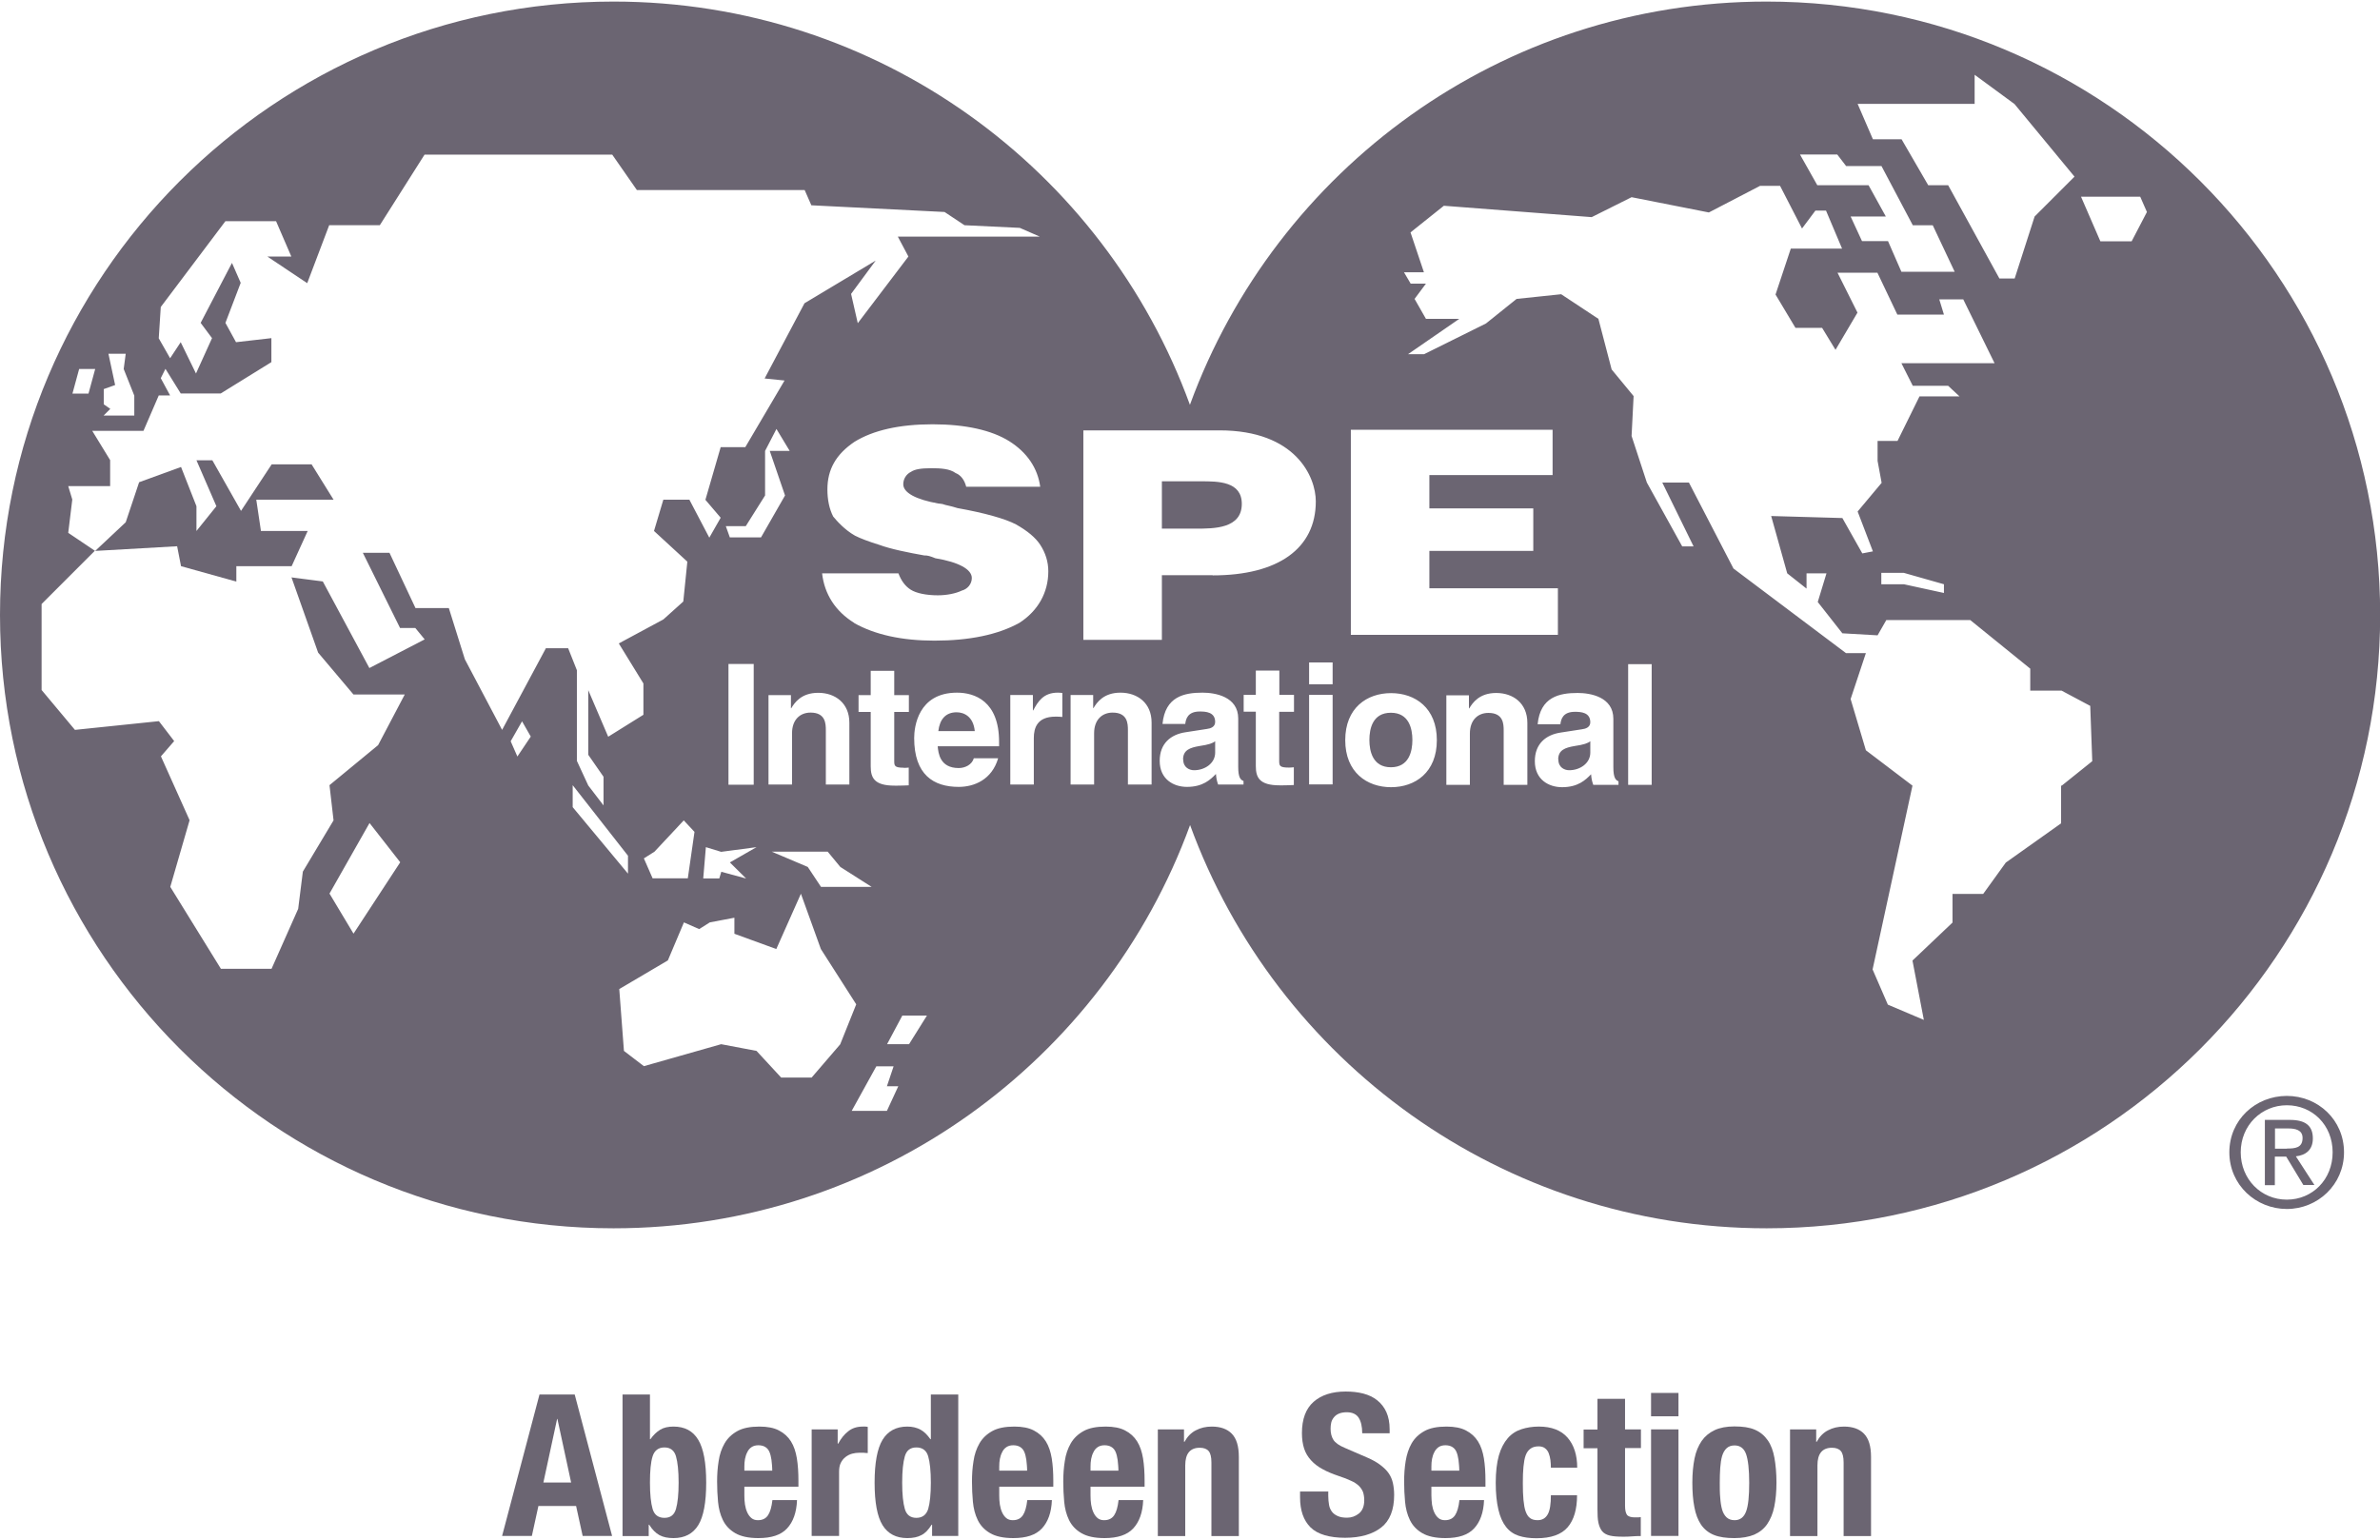 <?xml version="1.0" encoding="UTF-8"?>
<svg xmlns="http://www.w3.org/2000/svg" width="153" height="99" viewBox="0 0 152.77 98.65">
  <defs>
    <style>
      .cls-1 {
        fill: #6b6572;
      }
    </style>
  </defs>
  <g>
    <g>
      <path class="cls-1" d="m143.1,73.88c0-2.09,1.69-3.62,3.69-3.62s3.67,1.54,3.67,3.62-1.69,3.64-3.67,3.64-3.69-1.54-3.69-3.64Zm3.69,3.04c1.64,0,2.94-1.29,2.94-3.04s-1.3-3.02-2.94-3.02-2.96,1.3-2.96,3.02,1.3,3.04,2.96,3.04Zm-.77-.93h-.64v-4.19h1.6c.99,0,1.48.36,1.48,1.19,0,.75-.47,1.08-1.09,1.15l1.19,1.84h-.71l-1.1-1.82h-.73v1.82Zm.76-2.35c.54,0,1.02-.04,1.02-.68,0-.52-.47-.61-.91-.61h-.86v1.3h.76Z"/>
      <g>
        <path class="cls-1" d="m77.07,30.8h-2.49v3.04h2.18c1.17,0,2.95,0,2.95-1.59,0-1.45-1.52-1.45-2.63-1.45Z"/>
        <path class="cls-1" d="m75.95,48.66c0,.53.41.69.7.69.67,0,1.35-.43,1.35-1.13v-.73c-.15.12-.4.22-1.03.31-.56.1-1.03.24-1.03.86Z"/>
        <path class="cls-1" d="m100.03,48.66c0,.53.41.69.7.69.67,0,1.35-.43,1.35-1.13v-.73c-.15.12-.4.22-1.03.31-.56.1-1.03.24-1.03.86Z"/>
        <path class="cls-1" d="m89.28,45.66c-1.17,0-1.38,1.02-1.38,1.75s.22,1.75,1.38,1.75,1.38-1.02,1.38-1.75-.22-1.75-1.38-1.75Z"/>
        <path class="cls-1" d="m113.39,0c-17.01,0-31.5,10.79-37.01,25.89C70.88,10.79,56.39,0,39.38,0,17.63,0,0,17.63,0,39.38s17.63,39.38,39.38,39.38c17.01,0,31.5-10.79,37.01-25.89,5.51,15.11,20,25.89,37.01,25.89,21.75,0,39.38-17.63,39.38-39.38S135.14,0,113.39,0Zm-55.37,49.2c.1,0,.21-.01.31-.02v1.14c-.24.01-.48.02-.71.02h-.19c-1.31,0-1.54-.5-1.54-1.24v-3.49h-.78v-1.08h.78v-1.56h1.51v1.56h.94v1.08h-.94v3.12c0,.34.01.46.63.46Zm-10.14,7.1l-1.58-.43-.13.43h-1.03l.17-2.01.98.3,2.27-.3-1.71.98,1.03,1.02Zm-1.12-6.02v-7.75h1.62v7.75h-1.62Zm.09-15.87l-.26-.73h1.28l1.24-1.97v-2.86l.73-1.41.85,1.41h-1.28l.98,2.86-1.54,2.69h-2.01Zm2.47,10.12h1.45v.84h.02c.21-.35.64-.99,1.73-.99s2,.66,2,1.92v3.97h-1.51v-3.49c0-.42-.02-1.13-.98-1.13-.67,0-1.19.45-1.19,1.33v3.29h-1.51v-5.75Zm3.81,10.05l.81.98,2.01,1.28h-3.25l-.85-1.28-2.31-.98h3.59Zm1.7-14.69c-1.2-.74-1.91-1.84-2.06-3.18h4.9c.18.48.44.83.79,1.05.36.23,1.01.36,1.74.36.58,0,1.16-.12,1.53-.3.38-.1.65-.43.65-.81,0-.56-.84-1.02-2.34-1.27-.32-.13-.51-.19-.71-.18-1.02-.18-2.16-.41-2.89-.68-.65-.2-1.21-.41-1.56-.59-.67-.38-1.17-.95-1.4-1.23-.25-.49-.37-1.08-.37-1.74,0-1.28.55-2.25,1.73-3.05,1.21-.75,2.9-1.13,5.02-1.13s3.8.38,4.93,1.09c1.14.72,1.82,1.73,1.98,2.92h-4.75c-.11-.44-.35-.75-.68-.88-.38-.28-.97-.31-1.56-.31-.68,0-1.06.07-1.3.23-.31.15-.5.46-.5.8,0,.54.8.98,2.27,1.24.11,0,.25.04.25.03.11.04.25.08.41.11.16.04.34.08.55.15,1.73.31,3.06.68,3.76,1.05.74.42,1.24.84,1.54,1.29.35.53.53,1.11.53,1.72,0,1.36-.66,2.54-1.86,3.31-1.37.76-3.21,1.14-5.45,1.14-2.09,0-3.82-.38-5.15-1.13ZM6.66,25.86v-.98l.73-.26-.43-2.01h1.11l-.13.98.68,1.71v1.28h-1.97l.43-.43-.43-.3Zm-1.58-2.27h1.03l-.43,1.58h-1.03l.43-1.58Zm17.61,36.25l-1.54-2.57,2.57-4.53,1.97,2.52-2.99,4.57Zm10.52-11.37l-.43-.98.73-1.28.56.98-.86,1.28Zm1.84-6.97l-2.82,5.26-2.39-4.53-1.03-3.29h-2.14l-1.67-3.55h-1.71l2.39,4.83h.98l.6.73-3.55,1.84-2.99-5.56-2.01-.26,1.71,4.83,2.27,2.69h3.29l-1.71,3.25-3.12,2.57.26,2.26-1.97,3.29-.3,2.39-1.71,3.85h-3.25l-3.25-5.26,1.24-4.28-1.84-4.1.85-.98-.98-1.28-5.39.56-2.14-2.56v-5.52l3.42-3.42-1.71-1.15.26-2.14-.26-.86h2.69v-1.67l-1.15-1.88h3.29l.98-2.27h.73l-.6-1.11.3-.6.98,1.58h2.57l3.25-2.01v-1.54l-2.27.26-.68-1.24.98-2.57-.56-1.28-2.01,3.85.73.98-1.03,2.27-.98-2.01-.68,1.03-.73-1.28.13-2.01,4.15-5.51h3.25l.98,2.27h-1.54l2.56,1.71,1.41-3.72h3.25l2.87-4.53h12.05l1.58,2.27h10.77l.43.98,8.55.43,1.28.85,3.55.17,1.28.56h-9.11l.68,1.28-3.25,4.28-.43-1.88,1.58-2.14-4.57,2.74-2.56,4.83,1.28.13-2.52,4.28h-1.58l-.98,3.38.98,1.15-.73,1.28-1.28-2.44h-1.67l-.6,2.01,2.14,1.97-.26,2.56-1.28,1.15-2.86,1.54,1.58,2.57v2.01l-2.26,1.41-1.28-2.99v4.15l.98,1.41v1.84l-.98-1.28-.73-1.58v-5.82l-.56-1.41h-1.45Zm9.53,11.8l-.43,2.99h-2.26l-.56-1.28.68-.43,1.88-2.01.68.73Zm-7.82-1.58v-1.41l3.55,4.53v1.15l-3.55-4.27Zm15.35,17.36h-1.97l-1.58-1.71-2.27-.43-4.96,1.41-1.28-.98-.3-3.97,3.12-1.84,1.03-2.44.98.43.68-.43,1.58-.3v1.03l2.69.98,1.58-3.55,1.28,3.55,2.27,3.55-1.03,2.57-1.84,2.14Zm4.83,2.14h-2.27l1.58-2.86h1.11l-.43,1.28h.73l-.73,1.58Zm1.41-4.28h-1.41l.98-1.84h1.58l-1.15,1.84Zm5.78-19.13h-3.94c.04.43.13,1.4,1.35,1.4.42,0,.85-.22.97-.63h1.56c-.4,1.38-1.54,1.84-2.53,1.84-1.62,0-2.86-.78-2.86-3.14,0-.69.24-2.91,2.75-2.91,1.13,0,2.7.54,2.7,3.16v.27Zm4.05-1.88c-.13-.02-.29-.02-.43-.02-1.18,0-1.39.73-1.39,1.37v2.99h-1.51v-5.75h1.45v.99h.02c.31-.58.66-1.14,1.58-1.14.1,0,.19.01.29.02v1.53Zm5.73,4.34h-1.51v-3.49c0-.42-.02-1.13-.98-1.13-.67,0-1.19.45-1.19,1.33v3.29h-1.51v-5.75h1.45v.84h.02c.21-.35.64-.99,1.73-.99s2,.66,2,1.92v3.97Zm5.91,0h-1.63c-.09-.27-.11-.36-.14-.68-.35.36-.83.83-1.86.83-.86,0-1.75-.49-1.75-1.67,0-1.12.71-1.7,1.67-1.84l1.36-.21c.24-.03.53-.13.53-.45,0-.64-.61-.67-.99-.67-.76,0-.89.46-.93.8h-1.46c.17-1.76,1.39-2.01,2.57-2.01.81,0,2.29.25,2.29,1.66v3.11c0,.68.15.83.34.9v.23Zm3.23-4.67h-.94v3.12c0,.34.01.46.63.46.1,0,.21-.01.31-.02v1.14c-.24.01-.48.02-.71.02h-.19c-1.31,0-1.54-.5-1.54-1.24v-3.49h-.78v-1.08h.78v-1.56h1.51v1.56h.94v1.08Zm-5.21-8.77h-3.26v4.15h-5.04v-13.45h8.74c4.89,0,6.18,2.98,6.18,4.56,0,3.02-2.41,4.75-6.62,4.75Zm7.7,13.43h-1.51v-5.75h1.51v5.75Zm0-6.43h-1.51v-1.4h1.51v1.4ZM126.75,6.58v-1.88l2.56,1.88,3.85,4.66-2.56,2.56-1.28,3.98h-.98l-3.29-5.99h-1.28l-1.71-2.95h-1.84l-.98-2.27h7.52Zm-8.81,3.25l.56.73h2.27l2.01,3.8h1.28l1.41,2.99h-3.42l-.86-1.97h-1.67l-.73-1.58h2.26l-1.11-2.01h-3.29l-1.11-1.97h2.39Zm-31.23,17.66h12.95v2.91h-7.91v2.14h6.67v2.73h-6.67v2.4h8.25v2.99h-13.29v-13.17Zm2.58,22.95c-1.54,0-2.94-.95-2.94-3.02s1.39-3.02,2.94-3.02,2.94.95,2.94,3.02-1.39,3.02-2.94,3.02Zm8.74-.15h-1.51v-3.49c0-.42-.02-1.13-.98-1.13-.67,0-1.19.45-1.19,1.33v3.29h-1.51v-5.75h1.45v.84h.02c.21-.35.64-.99,1.73-.99s2,.66,2,1.92v3.97Zm5.87,0h-1.63c-.09-.27-.11-.36-.14-.68-.35.36-.83.83-1.86.83-.86,0-1.75-.49-1.75-1.67,0-1.12.71-1.7,1.67-1.84l1.36-.21c.24-.03.53-.13.53-.45,0-.64-.61-.67-.99-.67-.76,0-.89.46-.93.8h-1.46c.17-1.76,1.39-2.01,2.57-2.01.81,0,2.29.25,2.29,1.66v3.11c0,.68.15.83.33.9v.23Zm2.12,0h-1.51v-7.75h1.51v7.75Zm26.28.03v2.44l-3.55,2.52-1.45,2.01h-1.97v1.84l-2.57,2.44.73,3.81-2.31-.98-.98-2.26,2.56-11.8-2.99-2.27-.98-3.29.98-2.95h-1.28l-7.22-5.43-2.86-5.52h-1.71l2.01,4.1h-.73l-2.27-4.1-.98-2.99.13-2.56-1.41-1.71-.85-3.25-2.39-1.58-2.86.3-1.97,1.58-3.97,1.97h-1.03l3.29-2.27h-2.14l-.73-1.28.73-.98h-.98l-.43-.73h1.28l-.86-2.56,2.14-1.71,9.49.73,2.56-1.28,4.96.98,3.29-1.71h1.28l1.41,2.74.86-1.15h.68l1.03,2.44h-3.29l-.98,2.95,1.28,2.14h1.71l.86,1.41,1.41-2.39-1.28-2.56h2.56l1.28,2.69h2.99l-.3-.98h1.54l2.01,4.1h-5.98l.73,1.45h2.27l.73.68h-2.57l-1.41,2.86h-1.28v1.28l.26,1.41-1.54,1.84.98,2.56-.68.13-1.28-2.27-4.57-.13,1.03,3.68,1.24.98v-.98h1.28l-.56,1.84,1.58,2.01,2.26.13.56-.98h5.39l3.85,3.12v1.41h2.01l1.84.98.13,3.55-1.97,1.58Zm-7.52-12.91v.56l-2.57-.56h-1.45v-.73h1.45l2.57.73Zm12.05-22.02h-2.01l-1.24-2.86h3.8l.43.98-.98,1.88Z"/>
        <polygon class="cls-1" points="11.62 36.25 15.17 37.24 15.17 36.25 18.72 36.25 19.75 33.99 16.75 33.99 16.45 31.98 21.41 31.98 20 29.71 17.44 29.71 15.47 32.7 13.63 29.45 12.61 29.45 13.89 32.4 12.61 33.99 12.61 32.4 11.62 29.88 8.93 30.86 8.07 33.43 6.11 35.27 11.37 34.97 11.62 36.25"/>
        <path class="cls-1" d="m61.41,45.63c-.71,0-1.09.45-1.18,1.21h2.34c-.09-.93-.68-1.21-1.17-1.21Z"/>
      </g>
      <g>
        <path class="cls-1" d="m39.31,98.51h-1.91l-.42-1.92h-2.42l-.42,1.92h-1.91l2.4-9.08h2.26l2.4,9.08Zm-3.52-7.51h-.03l-.88,4.08h1.78l-.88-4.08Z"/>
        <path class="cls-1" d="m39.96,89.43h1.76v2.87h.03c.19-.27.4-.47.63-.61s.52-.2.85-.2c.72,0,1.25.28,1.59.85.34.56.51,1.48.51,2.75,0,1.27-.17,2.18-.51,2.73s-.87.83-1.59.83c-.36,0-.66-.06-.9-.19-.24-.13-.46-.35-.66-.67h-.03v.73h-1.68v-9.08Zm1.76,5.66c0,.75.06,1.31.17,1.69.11.38.37.57.76.57s.63-.19.74-.57c.11-.38.17-.94.17-1.69s-.06-1.31-.17-1.69c-.11-.38-.36-.57-.74-.57s-.64.19-.76.57-.17.94-.17,1.69Z"/>
        <path class="cls-1" d="m47.78,95.36v.55c0,.2.01.4.04.59.03.19.08.36.15.51.07.15.16.27.27.36.11.09.25.13.41.13.3,0,.51-.11.65-.32.14-.21.23-.53.28-.97h1.58c-.03.8-.25,1.4-.64,1.82-.39.42-1,.62-1.84.62-.64,0-1.13-.11-1.49-.32-.36-.21-.62-.49-.79-.84-.17-.35-.27-.74-.31-1.17-.04-.43-.06-.86-.06-1.3,0-.46.03-.9.1-1.32.06-.42.19-.8.38-1.13.19-.33.46-.59.82-.79s.83-.29,1.42-.29c.51,0,.93.08,1.25.25.33.17.58.4.77.7s.31.67.38,1.09c.07.43.1.91.1,1.43v.39h-3.47Zm1.79-1.04c0-.26-.03-.49-.05-.69-.03-.2-.07-.37-.13-.51s-.15-.25-.27-.32c-.11-.07-.26-.11-.44-.11s-.32.04-.44.12-.21.19-.27.32c-.07.13-.12.28-.15.44-.03.16-.04.32-.04.48v.27h1.79Z"/>
        <path class="cls-1" d="m52.09,91.67h1.68v.92h.03c.18-.33.39-.6.65-.8.25-.2.56-.3.93-.3.05,0,.1,0,.16,0s.11.01.16.02v1.68c-.09,0-.18-.01-.27-.02-.09,0-.18,0-.27,0-.15,0-.31.02-.46.06-.15.04-.29.11-.42.21-.13.1-.23.22-.31.38-.08.16-.11.35-.11.58v4.11h-1.76v-6.84Z"/>
        <path class="cls-1" d="m59.83,97.79h-.03c-.2.32-.41.55-.66.67-.24.13-.54.19-.9.19-.72,0-1.25-.28-1.59-.83s-.51-1.46-.51-2.73.17-2.19.51-2.75c.34-.56.87-.85,1.59-.85.33,0,.61.07.85.2s.44.34.63.61h.03v-2.87h1.76v9.08h-1.68v-.73Zm-1.92-2.7c0,.75.06,1.31.17,1.69.11.38.36.57.74.57s.64-.19.76-.57c.11-.38.17-.94.17-1.69s-.06-1.31-.17-1.69-.37-.57-.76-.57-.63.19-.74.57c-.11.38-.17.94-.17,1.69Z"/>
        <path class="cls-1" d="m64.14,95.36v.55c0,.2.01.4.04.59.03.19.08.36.15.51.07.15.16.27.27.36.11.09.25.13.41.13.3,0,.51-.11.65-.32.14-.21.23-.53.28-.97h1.58c-.03.8-.25,1.4-.64,1.82-.39.42-1,.62-1.84.62-.64,0-1.13-.11-1.49-.32-.36-.21-.62-.49-.79-.84-.17-.35-.27-.74-.31-1.17-.04-.43-.06-.86-.06-1.3,0-.46.03-.9.1-1.32.06-.42.19-.8.38-1.13.19-.33.46-.59.82-.79s.83-.29,1.42-.29c.51,0,.93.08,1.25.25.33.17.58.4.77.7s.31.67.38,1.09c.07.43.1.91.1,1.43v.39h-3.47Zm1.79-1.04c0-.26-.03-.49-.05-.69-.03-.2-.07-.37-.13-.51s-.15-.25-.27-.32c-.11-.07-.26-.11-.44-.11s-.32.04-.44.12-.21.19-.27.32c-.07.13-.12.28-.15.44-.03.16-.04.32-.04.48v.27h1.79Z"/>
        <path class="cls-1" d="m70,95.36v.55c0,.2.01.4.04.59.03.19.08.36.15.51.07.15.16.27.27.36.11.09.25.13.41.13.3,0,.51-.11.65-.32s.23-.53.28-.97h1.58c-.03.8-.25,1.4-.64,1.82-.39.42-1.01.62-1.84.62-.64,0-1.13-.11-1.49-.32-.36-.21-.62-.49-.79-.84-.17-.35-.27-.74-.31-1.17-.04-.43-.06-.86-.06-1.3,0-.46.03-.9.1-1.32.06-.42.19-.8.38-1.13.19-.33.46-.59.82-.79s.83-.29,1.42-.29c.51,0,.93.08,1.25.25.33.17.58.4.77.7s.31.67.38,1.09c.07.43.1.91.1,1.43v.39h-3.47Zm1.79-1.04c0-.26-.03-.49-.05-.69-.03-.2-.07-.37-.13-.51-.06-.14-.15-.25-.27-.32-.11-.07-.26-.11-.44-.11s-.32.04-.44.12-.21.19-.27.32c-.07.13-.12.28-.15.44-.03.16-.04.32-.04.48v.27h1.79Z"/>
        <path class="cls-1" d="m74.32,91.67h1.68v.8h.03c.19-.34.43-.59.73-.74.3-.16.64-.24,1.02-.24.56,0,.99.15,1.29.46s.45.8.45,1.49v5.08h-1.76v-4.72c0-.36-.06-.6-.18-.74s-.31-.21-.57-.21c-.62,0-.93.38-.93,1.13v4.54h-1.76v-6.84Z"/>
        <path class="cls-1" d="m85.26,95.67v.27c0,.21.02.4.05.58s.1.32.19.44.22.21.38.28c.16.07.35.1.59.1.28,0,.53-.09.76-.27.22-.18.34-.46.34-.85,0-.2-.03-.38-.08-.53-.06-.15-.15-.28-.27-.4-.13-.12-.29-.23-.5-.32-.21-.1-.46-.2-.77-.3-.41-.14-.76-.28-1.06-.45-.3-.16-.54-.35-.74-.57-.2-.22-.35-.47-.44-.75-.09-.28-.14-.61-.14-.99,0-.9.25-1.57.75-2.01.5-.44,1.19-.66,2.06-.66.41,0,.78.04,1.13.13.34.09.64.23.89.43.25.2.45.45.59.76s.21.68.21,1.11v.25h-1.76c0-.43-.08-.77-.23-1s-.41-.35-.76-.35c-.2,0-.37.03-.51.09-.14.06-.24.14-.32.24-.08.1-.14.21-.17.34s-.04.26-.04.39c0,.28.06.52.18.71.12.19.37.37.76.53l1.41.61c.35.15.63.31.85.48.22.17.4.34.53.53.13.19.22.4.27.63.05.23.08.48.08.76,0,.96-.28,1.66-.83,2.09s-1.33.66-2.32.66-1.77-.22-2.22-.67-.67-1.09-.67-1.93v-.37h1.83Z"/>
        <path class="cls-1" d="m91.88,95.36v.55c0,.2.02.4.04.59.03.19.08.36.15.51.07.15.16.27.27.36.11.09.25.13.41.13.3,0,.51-.11.65-.32.14-.21.23-.53.28-.97h1.58c-.03.8-.25,1.4-.64,1.82-.39.42-1,.62-1.84.62-.64,0-1.13-.11-1.49-.32-.36-.21-.62-.49-.79-.84-.17-.35-.27-.74-.31-1.17-.04-.43-.06-.86-.06-1.3,0-.46.03-.9.1-1.32s.19-.8.38-1.13c.19-.33.46-.59.82-.79s.83-.29,1.42-.29c.51,0,.93.08,1.25.25.33.17.58.4.77.7.19.3.31.67.38,1.09.07.43.1.91.1,1.43v.39h-3.47Zm1.79-1.04c0-.26-.03-.49-.05-.69-.03-.2-.07-.37-.13-.51s-.15-.25-.27-.32c-.11-.07-.26-.11-.44-.11s-.32.04-.44.12c-.11.08-.21.19-.27.32-.07.13-.12.28-.15.44-.03.16-.04.32-.04.48v.27h1.79Z"/>
        <path class="cls-1" d="m99.55,94.14c0-.17-.01-.33-.03-.5-.02-.16-.06-.31-.11-.44-.05-.13-.13-.24-.24-.32-.1-.08-.24-.12-.41-.12-.21,0-.39.05-.52.15-.14.1-.24.24-.31.43-.07.19-.11.43-.14.73-.03.29-.04.64-.04,1.04,0,.42.01.79.04,1.09.03.3.07.55.14.74.07.19.16.34.29.43.12.09.28.13.48.13.3,0,.51-.13.65-.38.14-.25.2-.66.2-1.22h1.68c0,.9-.2,1.58-.6,2.05-.4.47-1.07.71-2,.71-.44,0-.82-.05-1.15-.16-.33-.11-.6-.3-.81-.57-.22-.28-.38-.64-.49-1.11s-.17-1.04-.17-1.72.07-1.29.2-1.75.33-.83.57-1.11.54-.47.88-.58c.34-.11.71-.17,1.12-.17.81,0,1.43.24,1.84.71s.62,1.12.62,1.93h-1.68Z"/>
        <path class="cls-1" d="m102.55,89.71h1.76v1.96h1.02v1.2h-1.02v3.7c0,.27.04.46.12.58.08.11.25.17.5.17.07,0,.14,0,.2,0,.07,0,.13-.01.19-.02v1.22c-.2,0-.38,0-.57.02s-.38.02-.58.02c-.34,0-.62-.02-.83-.07s-.38-.14-.5-.28c-.11-.14-.19-.32-.24-.55s-.06-.52-.06-.86v-3.92h-.89v-1.2h.89v-1.96Z"/>
        <path class="cls-1" d="m105.98,89.33h1.76v1.5h-1.76v-1.5Zm0,2.34h1.76v6.84h-1.76v-6.84Z"/>
        <path class="cls-1" d="m108.63,95.09c0-.59.05-1.1.14-1.55s.25-.82.46-1.13c.21-.3.49-.53.83-.69.34-.16.77-.24,1.27-.24.53,0,.96.06,1.31.21s.62.38.83.68.35.68.43,1.13c.08.45.13.98.13,1.58s-.05,1.1-.14,1.55c-.09.45-.25.82-.46,1.13-.21.3-.49.52-.83.67-.34.14-.77.22-1.27.22-.53,0-.96-.06-1.31-.2-.35-.14-.62-.36-.83-.66-.2-.3-.35-.68-.43-1.13-.09-.45-.13-.98-.13-1.57Zm1.76,0c0,.35,0,.67.03.97.02.3.06.55.12.76.06.21.16.38.29.5.13.12.3.18.51.18.36,0,.6-.19.74-.56.14-.37.2-.99.2-1.84s-.07-1.47-.2-1.84-.38-.56-.74-.56c-.21,0-.38.06-.51.18-.13.12-.22.28-.29.5-.06.21-.1.47-.12.76-.02.3-.03.62-.03.97Z"/>
        <path class="cls-1" d="m114.9,91.67h1.68v.8h.03c.19-.34.43-.59.73-.74.3-.16.64-.24,1.02-.24.56,0,.99.15,1.29.46s.45.8.45,1.49v5.08h-1.76v-4.72c0-.36-.06-.6-.18-.74s-.31-.21-.57-.21c-.62,0-.93.38-.93,1.13v4.54h-1.76v-6.84Z"/>
      </g>
    </g>
  </g>
</svg>